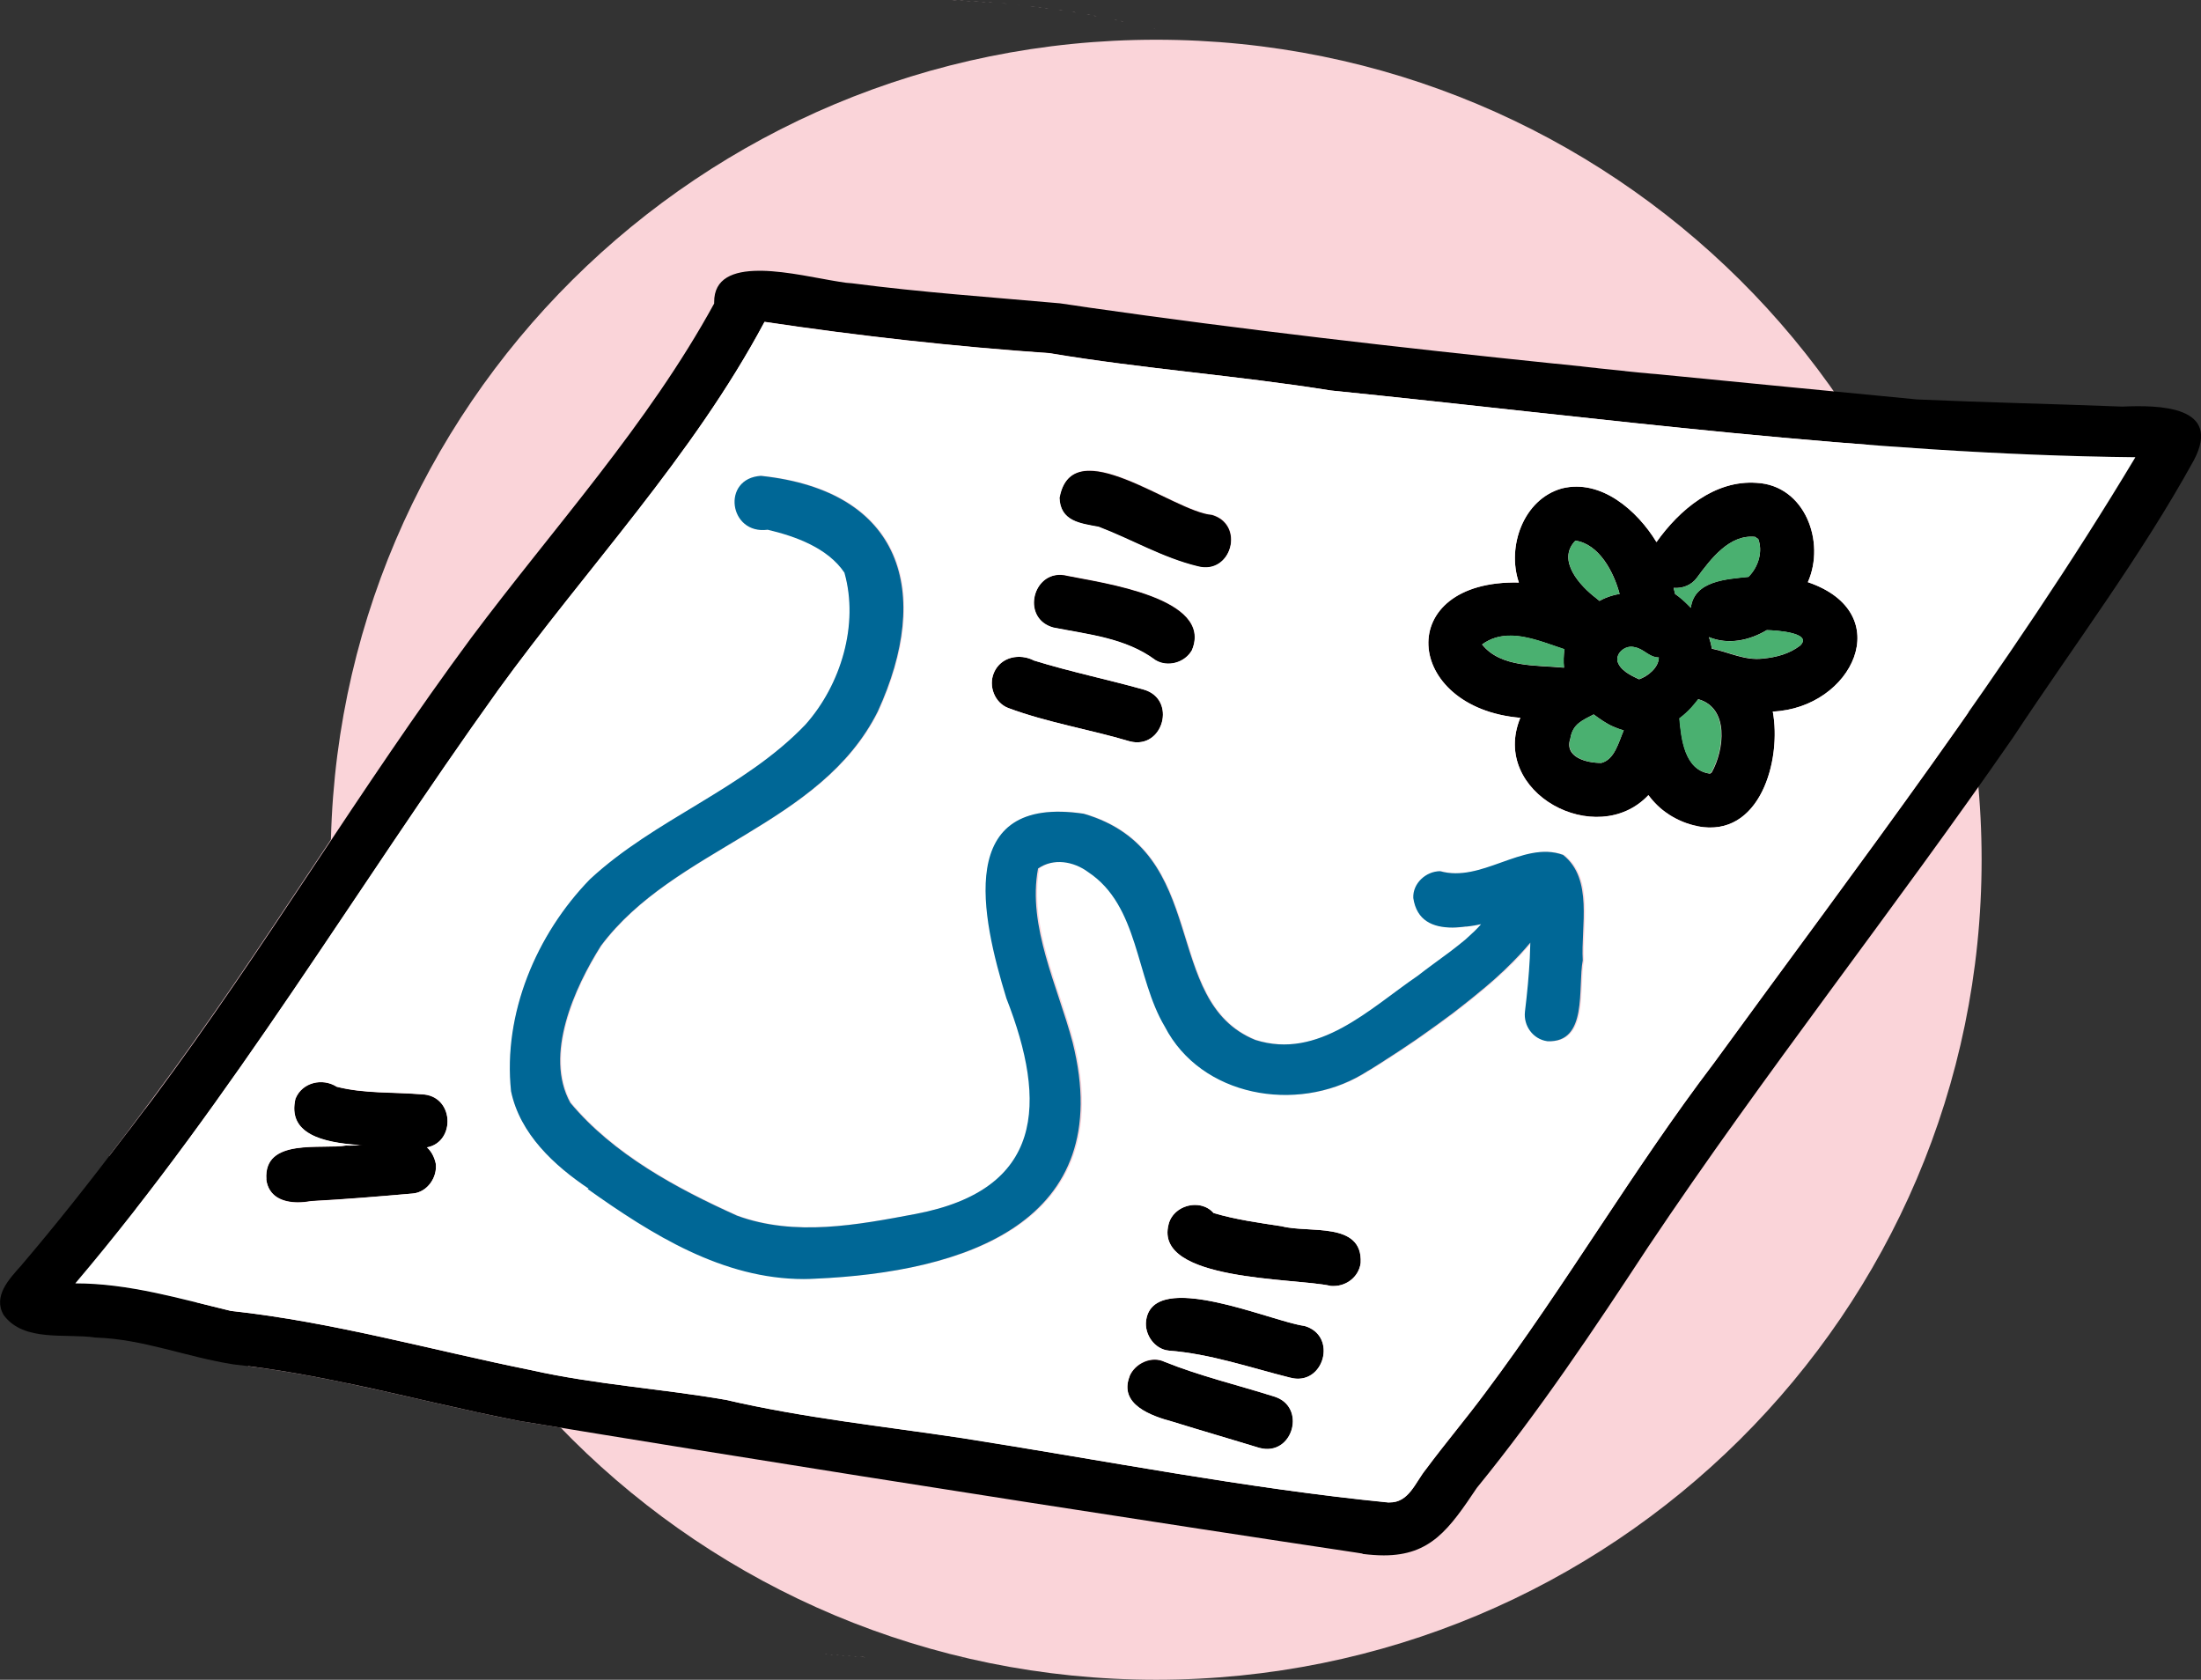 <?xml version="1.0" encoding="UTF-8"?>
<svg id="Layer_1" data-name="Layer 1" xmlns="http://www.w3.org/2000/svg" viewBox="0 0 123 93.86">
  <rect x="0" y="0" width="123" height="93.86" fill="#333333" stroke="none"/>
  <defs>
    <style>
      .cls-1 {
        fill: #fad4d9;
      }

      .cls-2 {
        fill: #006796;
      }

      .cls-3 {
        fill: #fff;
      }

      .cls-4 {
        fill: #4ab070;
      }
    </style>
  </defs>
  <path class="cls-1" d="m64.61,2.22c25.48,0,46.13,20.51,46.13,45.82s-20.65,45.82-46.13,45.82-46.13-20.51-46.13-45.82S39.13,2.22,64.61,2.22Z"/>
  <path class="cls-1" d="m51.2,92.69c.11,0,.23,0,.34,0-.11,0-.22,0-.34,0Z"/>
  <path class="cls-1" d="m51.91,92.69c-.12,0-.25,0-.38,0,.13,0,.25,0,.38,0Z"/>
  <path class="cls-1" d="m50.86,92.69c.08,0,.15,0,.23,0-.08,0-.15,0-.23,0Z"/>
  <path class="cls-1" d="m52.29,92.69c-.09,0-.18,0-.27,0,.09,0,.18,0,.27,0Z"/>
  <path class="cls-1" d="m50.52,92.69c.07,0,.14,0,.21,0-.07,0-.14,0-.21,0Z"/>
  <path class="cls-1" d="m52.71,92.68c-.1,0-.2,0-.3,0,.1,0,.2,0,.3,0Z"/>
  <path class="cls-1" d="m50.19,92.68c.07,0,.13,0,.2,0-.07,0-.13,0-.2,0Z"/>
  <path class="cls-1" d="m53.16,92.67c-.12,0-.25,0-.37,0,.12,0,.25,0,.37,0Z"/>
  <path class="cls-1" d="m49.86,92.67c.06,0,.12,0,.18,0-.06,0-.12,0-.18,0Z"/>
  <path class="cls-1" d="m53.53,92.66c-.09,0-.18,0-.28,0,.09,0,.18,0,.28,0Z"/>
  <path class="cls-1" d="m49.52,92.66c.06,0,.12,0,.18,0-.06,0-.12,0-.18,0Z"/>
  <path class="cls-1" d="m53.92,92.64c-.09,0-.18,0-.27.01.09,0,.18,0,.27-.01Z"/>
  <path class="cls-1" d="m49.19,92.64c.06,0,.12,0,.18,0-.06,0-.12,0-.18,0Z"/>
  <path class="cls-1" d="m54.4,92.62c-.12,0-.25.01-.37.02.12,0,.25-.01.37-.02Z"/>
  <path class="cls-1" d="m48.86,92.63c.06,0,.12,0,.18,0-.06,0-.12,0-.18,0Z"/>
  <path class="cls-1" d="m48.52,92.61c.06,0,.11,0,.17,0-.06,0-.11,0-.17,0Z"/>
  <path class="cls-1" d="m54.77,92.6c-.11,0-.22.01-.33.02.11,0,.22-.01.33-.02Z"/>
  <path class="cls-1" d="m48.05,92.58c.11,0,.21.01.32.02-.1,0-.21-.01-.32-.02Z"/>
  <path class="cls-1" d="m55.15,92.57c-.09,0-.18.01-.27.02.09,0,.18-.01.27-.02Z"/>
  <path class="cls-1" d="m47.72,92.56c.06,0,.11,0,.17.01-.06,0-.11,0-.17-.01Z"/>
  <path class="cls-1" d="m55.57,92.54c-.1,0-.21.02-.31.02.1,0,.21-.01.31-.02Z"/>
  <path class="cls-1" d="m47.39,92.53c.05,0,.1,0,.15.01-.05,0-.1,0-.15-.01Z"/>
  <path class="cls-1" d="m56,92.51c-.13.01-.25.02-.37.03.12,0,.25-.02.37-.03Z"/>
  <path class="cls-1" d="m47.06,92.51s.1,0,.14.01c-.05,0-.1,0-.14-.01Z"/>
  <path class="cls-1" d="m56.38,92.48c-.1,0-.2.02-.3.03.1,0,.2-.02.3-.03Z"/>
  <path class="cls-1" d="m46.74,92.48s.09,0,.14.01c-.05,0-.09,0-.14-.01Z"/>
  <path class="cls-1" d="m56.78,92.44c-.1.01-.2.02-.31.03.1,0,.2-.02.31-.03Z"/>
  <path class="cls-1" d="m46.41,92.45s.09,0,.14.01c-.05,0-.09,0-.14-.01Z"/>
  <path class="cls-1" d="m57.23,92.39c-.13.01-.25.03-.38.04.13-.01.25-.03.38-.04Z"/>
  <path class="cls-1" d="m46.11,92.42s.08,0,.11.01c-.04,0-.08,0-.11-.01Z"/>
  <path class="cls-1" d="m45.81,92.39s.05,0,.08,0c-.03,0-.05,0-.08,0Z"/>
  <path class="cls-1" d="m57.59,92.35c-.12.01-.24.03-.35.04.12-.01.24-.03.35-.04Z"/>
  <path class="cls-1" d="m45.53,92.36s.02,0,.03,0c0,0-.02,0-.03,0Z"/>
  <path class="cls-1" d="m57.98,92.3c-.1.01-.2.02-.3.04.1-.01.2-.02.3-.04Z"/>
  <path class="cls-1" d="m58.81,92.2c-.25.03-.5.07-.75.1.25-.03.5-.06.75-.1Z"/>
  <path class="cls-1" d="m44.32,92.2h0s0,0,0,0Z"/>
  <path class="cls-1" d="m59.2,92.14c-.12.02-.23.03-.35.05.12-.02.23-.03.35-.05Z"/>
  <path class="cls-1" d="m44,92.16s.03,0,.05,0c-.02,0-.03,0-.05,0Z"/>
  <path class="cls-1" d="m60.4,91.95c-.38.07-.77.13-1.16.18.39-.06.77-.12,1.16-.18Z"/>
  <path class="cls-1" d="m43.69,92.11s.03,0,.04,0c-.01,0-.03,0-.04,0Z"/>
  <path class="cls-1" d="m43.39,92.07s.02,0,.04,0c-.01,0-.02,0-.04,0Z"/>
  <path class="cls-1" d="m43.09,92.02s.01,0,.02,0c0,0-.01,0-.02,0Z"/>
  <path class="cls-1" d="m42.79,91.97s0,0,0,0c0,0,0,0,0,0Z"/>
  <path class="cls-1" d="m75.76,86.75c-15.61-2.36-31.22-4.8-46.79-7.36-5.03-.98-9.99-2.41-15.09-3.05-3.18-3.51-5.81-7.47-7.77-11.76.82-1.07,1.63-2.14,2.43-3.22,6.27-8.41,11.57-17.36,17.78-25.75,4.61-6.16,9.86-11.89,13.57-18.67-.11-3.22,5.82-1.21,7.71-1.12,3.91.51,7.71.77,11.62,1.12,11.16,1.64,22.38,2.85,33.62,3.97,5.12,7.3,8.09,16.04,8.09,25.43,0,22.76-17.48,41.68-40.53,45.6,5.49-.93,10.66-2.72,15.35-5.2Z"/>
  <path class="cls-1" d="m51.54,0c.12,0,.25,0,.37,0-.12,0-.25,0-.37,0"/>
  <path class="cls-1" d="m73.48,4.81s.02,0,.02.01c0,0-.02,0-.02-.01Z"/>
  <path class="cls-1" d="m73.21,4.69s0,0,.01,0c0,0-.01,0-.01,0Z"/>
  <path class="cls-1" d="m72.12,4.2s.03.01.04.02c-.01,0-.03-.01-.04-.02Z"/>
  <path class="cls-1" d="m71.84,4.09s.02,0,.03.01c0,0-.02,0-.03-.01Z"/>
  <path class="cls-1" d="m71.02,3.75s.03.01.05.02c-.02,0-.03-.01-.05-.02Z"/>
  <path class="cls-1" d="m70.71,3.62s.06.02.09.03c-.03-.01-.06-.02-.09-.03Z"/>
  <path class="cls-1" d="m70.46,3.52s.02,0,.03.01c0,0-.02,0-.03-.01Z"/>
  <path class="cls-1" d="m69.62,3.21s.05.02.07.03c-.02,0-.05-.02-.07-.03Z"/>
  <path class="cls-1" d="m69.32,3.1s.05.02.07.03c-.02,0-.05-.02-.07-.03Z"/>
  <path class="cls-1" d="m68.51,2.81s.05.02.07.02c-.02,0-.05-.02-.07-.02Z"/>
  <path class="cls-1" d="m68.19,2.7s.06.02.09.03c-.03-.01-.06-.02-.09-.03Z"/>
  <path class="cls-1" d="m67.88,2.6s.07.02.1.03c-.03-.01-.07-.02-.1-.03Z"/>
  <path class="cls-1" d="m67.07,2.34s.06.02.09.03c-.03,0-.06-.02-.09-.03Z"/>
  <path class="cls-1" d="m66.75,2.24s.08.02.11.03c-.04-.01-.08-.02-.11-.03Z"/>
  <path class="cls-1" d="m66.43,2.14s.08.02.11.03c-.04-.01-.08-.02-.11-.03Z"/>
  <path class="cls-1" d="m65.61,1.91s.08.02.12.03c-.04-.01-.08-.02-.12-.03Z"/>
  <path class="cls-1" d="m65.28,1.82s.08.02.13.03c-.04-.01-.09-.02-.13-.03Z"/>
  <path class="cls-1" d="m64.95,1.73s.09.02.13.03c-.04-.01-.09-.02-.13-.03Z"/>
  <path class="cls-1" d="m64.46,1.6s.08.02.12.03c-.04,0-.08-.02-.12-.03Z"/>
  <path class="cls-1" d="m64.13,1.52s.09.02.13.03c-.04-.01-.09-.02-.13-.03Z"/>
  <path class="cls-1" d="m63.78,1.44c.05.01.11.03.16.04-.05-.01-.11-.03-.16-.04Z"/>
  <path class="cls-1" d="m63.43,1.35c.06.01.12.03.18.04-.06-.01-.12-.03-.18-.04Z"/>
  <path class="cls-1" d="m62.96,1.25c.06.01.11.03.17.04-.06-.01-.11-.03-.17-.04Z"/>
  <path class="cls-1" d="m62.62,1.17c.06.01.11.02.17.04-.06-.01-.11-.02-.17-.04Z"/>
  <path class="cls-1" d="m62.27,1.1c.06.01.11.02.17.04-.06-.01-.11-.02-.17-.04Z"/>
  <path class="cls-1" d="m61.8,1c.1.02.21.04.31.06-.1-.02-.2-.04-.31-.06Z"/>
  <path class="cls-1" d="m61.44.93c.07.01.15.03.22.04-.07-.01-.15-.03-.22-.04Z"/>
  <path class="cls-1" d="m61.1.87c.06.01.13.02.19.04-.06-.01-.13-.02-.19-.04Z"/>
  <path class="cls-1" d="m60.73.8c.07.01.14.02.21.04-.07-.01-.14-.02-.21-.04Z"/>
  <path class="cls-1" d="m60.26.72c.11.02.22.04.33.06-.11-.02-.22-.04-.33-.06Z"/>
  <path class="cls-1" d="m59.91.66c.07.01.15.02.22.04-.07-.01-.15-.02-.22-.04Z"/>
  <path class="cls-1" d="m59.56.61c.07.01.13.02.2.03-.07-.01-.13-.02-.2-.03Z"/>
  <path class="cls-1" d="m59.16.55c.08.01.16.02.24.04-.08-.01-.16-.02-.24-.04Z"/>
  <path class="cls-1" d="m58.73.49c.11.02.23.03.34.05-.11-.02-.22-.03-.34-.05Z"/>
  <path class="cls-1" d="m58.37.44c.07,0,.15.02.22.03-.07,0-.15-.02-.22-.03Z"/>
  <path class="cls-1" d="m58.01.39c.07,0,.14.02.21.03-.07,0-.14-.02-.21-.03Z"/>
  <path class="cls-1" d="m57.56.34c.1.01.2.02.31.04-.1-.01-.2-.02-.31-.04Z"/>
  <path class="cls-1" d="m57.17.3c.1.01.2.02.3.03-.1-.01-.2-.02-.3-.03Z"/>
  <path class="cls-1" d="m56.8.26c.08,0,.16.02.23.02-.08,0-.16-.02-.23-.02Z"/>
  <path class="cls-1" d="m56.42.22c.08,0,.17.02.25.02-.08,0-.17-.02-.25-.02Z"/>
  <path class="cls-1" d="m55.95.18c.12,0,.24.02.36.03-.12-.01-.24-.02-.36-.03Z"/>
  <path class="cls-1" d="m55.59.15c.1,0,.2.02.3.02-.1,0-.2-.02-.3-.02Z"/>
  <path class="cls-1" d="m55.22.13c.08,0,.17.01.25.02-.08,0-.17-.01-.25-.02Z"/>
  <path class="cls-1" d="m54.83.1c.09,0,.18.01.27.02-.09,0-.18-.01-.27-.02Z"/>
  <path class="cls-1" d="m54.37.08c.12,0,.24.01.36.02-.12,0-.24-.01-.36-.02Z"/>
  <path class="cls-1" d="m54,.06c.09,0,.19,0,.28.01-.09,0-.19,0-.28-.01Z"/>
  <path class="cls-1" d="m53.63.04c.08,0,.17,0,.25.01-.08,0-.17,0-.25-.01Z"/>
  <path class="cls-1" d="m53.2.03c.1,0,.2,0,.31.01-.1,0-.2,0-.31-.01Z"/>
  <path class="cls-1" d="m52.77.01c.12,0,.25,0,.37,0-.12,0-.25,0-.37,0Z"/>
  <path class="cls-1" d="m52.4,0c.09,0,.19,0,.28,0-.09,0-.18,0-.28,0Z"/>
  <path class="cls-1" d="m52.01,0c.09,0,.18,0,.27,0-.09,0-.18,0-.27,0Z"/>
  <path d="m76.14,86.81c-.13-.02-.26-.04-.38-.06t0,0c-2.88-.43-5.75-.87-8.63-1.31-12.73-1.95-25.46-3.96-38.16-6.05-3.02-.59-6.02-1.34-9.04-1.99-2.27-.48-4.55-.91-6.87-1.16-2.6-.4-5.06-1.42-7.71-1.5-1.68-.25-4.01.27-5.14-1.25-.62-1.05.29-2.01.96-2.76,1.97-2.31,3.85-4.69,5.68-7.11.11-.14.22-.29.33-.43.02-.02.03-.04.05-.06.29-.38.58-.77.87-1.15,0,0,.01-.02.02-.02.15-.19.29-.39.44-.58,6.27-8.41,11.57-17.36,17.78-25.75,4.61-6.16,9.86-11.89,13.57-18.67,0-.02,0-.04,0-.07-.01-1.35,1.08-1.75,2.48-1.76.01,0,.02,0,.03,0,.06,0,.11,0,.17,0,1.44.03,3.14.43,4.29.61.28.05.53.08.74.09,3.91.51,7.71.77,11.62,1.12.28.04.55.08.83.12.2.03.4.06.6.09.04,0,.09.01.13.02,8.67,1.24,17.38,2.24,26.09,3.14,0,0,.02,0,.03,0,.42.04.84.09,1.25.13.09,0,.18.02.27.03.18.02.36.04.54.06.12.01.24.02.35.04.16.02.33.03.49.05.29.03.58.06.87.09.05,0,.1.01.15.02.26.03.52.05.79.08.12.01.23.02.35.03.18.02.37.04.55.05.1.01.2.02.31.03h0c4.76.47,9.53.93,14.29,1.39,3.83.17,7.65.25,11.47.4,2.05-.09,5.61-.05,4,3-2.98,5.41-6.69,10.32-10.09,15.47-6.64,9.6-13.92,18.79-20.41,28.49-3.02,4.6-6.09,9.19-9.57,13.46-1.55,2.31-2.58,3.77-5.2,3.77-.36,0-.75-.03-1.18-.08ZM27.8,38.63c-7.92,11.05-14.78,22.71-23.58,33.08h.04c2.97,0,5.79.85,8.65,1.54,5.66.61,11.24,2.2,16.78,3.31,3.59.8,7.26,1.03,10.88,1.66,4.38,1.01,8.77,1.47,13.2,2.13,7.93,1.25,15.87,2.82,23.85,3.6,1.11.04,1.47-1.11,2.07-1.85,1.08-1.45,2.25-2.83,3.32-4.28,4.5-6.01,8.25-12.47,12.76-18.4,8.09-11.11,16.52-22.11,23.57-33.87-15.06-.16-30-2.21-44.96-3.73-5.23-.84-10.51-1.21-15.73-2.09-5.34-.37-10.63-.96-15.92-1.75-4.02,7.54-9.95,13.76-14.93,20.64Z"/>
  <path d="m94.87,46.16c-.58-.11-1.12-.34-1.62-.66-.45-.29-.82-.66-1.13-1.07-2.89,3.06-8.88-.14-7.16-4.32-6.54-.56-7.12-7.71-.08-7.56-.69-2,.25-4.66,2.41-5.26,2.19-.54,4.21,1.24,5.28,3,1.28-1.8,3.26-3.48,5.6-3.31,2.69.14,3.86,3.3,2.86,5.55,5.04,1.72,2.49,7.04-1.96,7.23.47,2.52-.54,6.48-3.49,6.48-.22,0-.46-.02-.71-.07Zm-.35-6.62c-.2.21-.42.42-.66.6.09,1.14.29,2.91,1.7,3.09.04-.01.09-.07.1-.07.7-1.25.99-3.6-.75-4.09-.11.16-.24.3-.38.46Zm-6.76,1.71c-.38,1.07.92,1.39,1.73,1.38.75-.19.97-1.18,1.25-1.82-.2-.05-.39-.12-.59-.21-.39-.17-.75-.43-1.09-.68-.62.33-1.16.52-1.3,1.32Zm2.62-4.35c.11.54.76.85,1.22,1.06.49-.17,1.1-.66,1.1-1.22-.54,0-.84-.49-1.34-.57-.07-.02-.13-.03-.2-.03-.41,0-.81.34-.78.76Zm-7.55-.88c1.04,1.3,3.06,1.14,4.57,1.29-.04-.34-.02-.68.02-1.01,0,0,0-.02,0-.02-.95-.31-2.01-.76-3.02-.76-.55,0-1.09.13-1.59.5Zm12.84.23c.94.19,1.85.68,2.86.55.73-.07,1.49-.27,2.07-.73-.03.02-.05.05-.08.07,0,0-.02.01-.06.05,1.09-.82-1.2-.97-1.73-.98-.97.58-2.15.83-3.23.39.07.21.13.42.16.64Zm-2.06-3.06c.07.05.15.11.22.16.23.18.45.39.66.61.19-1.52,2.01-1.6,3.22-1.73.55-.54.83-1.43.53-2.16l-.02.05c-.03-.05-.09-.09-.13-.12-1.44-.16-2.49,1.24-3.26,2.28-.3.42-.81.61-1.3.57.03.11.05.23.08.34Zm-4.39.25l.16.14c.23-.13.47-.23.72-.3.13-.04.27-.07.41-.09-.32-1.22-1.14-2.79-2.47-2.98-1.07,1.09.26,2.54,1.18,3.23Z"/>
  <path d="m74.35,71.85c-2.03-.45-9.85-.26-9.05-3.42.25-1.09,1.77-1.5,2.52-.65,1.24.37,2.53.55,3.81.74,1.51.4,4.54-.29,4.41,2.05-.1.77-.78,1.29-1.52,1.29-.06,0-.11,0-.17,0Z"/>
  <path d="m72.1,76.98c-2.24-.56-4.45-1.33-6.77-1.51-.81-.07-1.39-.91-1.28-1.69.41-2.88,6.97.05,8.85.31,1.73.5,1.2,2.95-.36,2.95-.14,0-.28-.02-.43-.06Z"/>
  <path d="m70.38,80.91c-1.61-.5-3.23-.96-4.84-1.46-1.2-.32-3.04-.96-2.41-2.55.3-.72,1.23-1.15,1.96-.8,1.97.79,4.06,1.29,6.09,1.93,1.73.5,1.2,2.94-.36,2.94-.14,0-.28-.02-.44-.06Z"/>
  <path d="m66.93,31.66c-1.95-.47-3.68-1.5-5.54-2.21-1.03-.2-2.15-.31-2.19-1.64.73-3.81,6.39.8,8.52.96,1.73.5,1.2,2.95-.36,2.95-.14,0-.28-.02-.43-.06Z"/>
  <path d="m64.55,36.88c-1.66-1.23-3.73-1.42-5.7-1.81-1.88-.53-1.1-3.38.8-2.89,1.91.39,8.2,1.22,6.95,4.17-.27.47-.79.74-1.32.74-.26,0-.51-.06-.74-.2Z"/>
  <path d="m63.12,41.42c-2.25-.67-4.58-1.04-6.78-1.86-.76-.3-1.11-1.23-.8-1.96.38-.9,1.44-1.11,2.25-.69,2.02.63,4.09,1.05,6.12,1.62,1.73.5,1.2,2.95-.36,2.95-.14,0-.28-.02-.43-.06Z"/>
  <path d="m16.52,61.38c.38-.9,1.5-1.16,2.3-.65,1.54.39,3.15.29,4.72.42,1.96.04,1.96,2.99,0,3-1.95-.31-7.81.5-7.03-2.77Z"/>
  <path d="m14.88,65.91c-.17-2.36,3.13-1.66,4.47-1.9.46.03,1.04-.06,1.63-.15,1.44-.22,2.99-.45,3.37,1.14.11.78-.47,1.62-1.28,1.69-1.89.16-3.78.32-5.68.42-.23.04-.48.07-.73.07-.84,0-1.65-.3-1.78-1.28Z"/>
  <path class="cls-3" d="m77.61,83.96c-7.98-.79-15.92-2.36-23.85-3.6-4.42-.67-8.82-1.12-13.2-2.14-3.62-.63-7.29-.85-10.88-1.66-5.54-1.12-11.11-2.7-16.78-3.31-2.88-.69-5.71-1.54-8.69-1.54,8.8-10.38,15.66-22.04,23.58-33.09,4.98-6.88,10.91-13.1,14.93-20.63,5.29.79,10.59,1.38,15.92,1.75,5.22.87,10.5,1.24,15.73,2.08,14.96,1.51,29.9,3.57,44.96,3.73-7.05,11.76-15.48,22.75-23.57,33.87-4.51,5.94-8.26,12.4-12.76,18.4-1.08,1.45-2.25,2.83-3.32,4.28-.59.72-.94,1.85-2.01,1.85-.02,0-.04,0-.06,0Zm-14.48-7.07c-.63,1.59,1.22,2.23,2.41,2.55,1.61.5,3.23.97,4.84,1.46,1.88.51,2.67-2.34.79-2.88-2.02-.64-4.11-1.13-6.09-1.93-.18-.09-.37-.13-.56-.13-.59,0-1.17.38-1.4.92Zm.92-3.11c-.11.78.47,1.62,1.28,1.69,2.32.18,4.53.95,6.77,1.51,1.88.5,2.68-2.36.8-2.89-1.27-.17-4.67-1.57-6.88-1.57-1.06,0-1.84.32-1.97,1.26Zm1.25-5.34c-.8,3.16,7.03,2.96,9.05,3.41.8.09,1.58-.45,1.69-1.28.12-2.34-2.91-1.65-4.41-2.05-1.28-.2-2.57-.37-3.81-.74-.27-.31-.65-.45-1.04-.45-.66,0-1.32.42-1.48,1.1Zm-18.1-36.44c.82,2.9-.2,6.27-2.18,8.49-3.43,3.61-8.39,5.27-12.04,8.64-3,3.08-4.87,7.52-4.41,11.85.49,2.38,2.4,4.14,4.34,5.44,3.76,2.67,7.93,5.27,12.72,5.02,8.27-.36,16.93-3.08,14.39-13.21-.82-3.11-2.54-6.49-1.93-9.71.86-.61,1.98-.4,2.8.2,2.85,1.89,2.63,5.88,4.28,8.63,2.03,3.93,7.36,4.85,11.04,2.67,1.42-.83,6.95-4.33,9.38-7.36-.03,1.25-.14,2.47-.3,3.87-.09.79.45,1.54,1.25,1.65,2.29.1,1.69-3,1.98-4.52-.11-1.89.61-4.55-1.1-5.89-1.14-.42-2.3,0-3.48.43-1.12.4-2.26.8-3.39.48-.79,0-1.54.68-1.5,1.5.27,1.82,2.04,1.83,3.77,1.45-1.01,1.14-2.36,1.95-3.55,2.89-2.68,1.83-5.54,4.71-9.07,3.58-5.34-2.16-2.43-10.54-9.59-12.64-7.23-1.08-5.71,5.77-4.32,10.31,2.3,5.88,2.08,10.68-5.06,12.05-3.29.61-6.76,1.28-9.99.1-3.38-1.52-6.93-3.44-9.32-6.31-1.46-2.66.22-6.4,1.71-8.77,4.09-5.49,12.27-6.7,15.47-13.09,3.05-6.68,1.37-12.33-6.53-13.17-2.23.14-1.8,3.3.38,3.01,1.56.37,3.36,1.02,4.29,2.4ZM14.88,65.91c.17,1.27,1.49,1.41,2.51,1.21,1.89-.1,3.79-.26,5.68-.43.81-.07,1.39-.91,1.28-1.69-.09-.4-.27-.69-.49-.89,1.63-.3,1.53-2.94-.32-2.97-1.57-.13-3.19-.03-4.72-.42-.8-.51-1.93-.25-2.3.65-.48,1.99,1.51,2.47,3.57,2.61-.26.03-.51.04-.73.02-1.34.24-4.64-.46-4.47,1.9Zm78.37-20.4c.49.32,1.04.55,1.62.66,3.49.68,4.7-3.7,4.2-6.41,4.45-.2,7-5.51,1.96-7.23,1-2.25-.16-5.41-2.86-5.55-2.34-.17-4.32,1.5-5.6,3.31-1.07-1.76-3.09-3.54-5.28-3-2.16.6-3.09,3.26-2.41,5.26-7.05-.15-6.46,7,.08,7.56-1.72,4.19,4.27,7.39,7.16,4.32.31.42.68.79,1.13,1.07Zm-37.71-7.91c-.31.74.04,1.67.8,1.96,2.2.82,4.53,1.19,6.78,1.86,1.89.5,2.68-2.36.79-2.89-2.03-.57-4.11-1-6.12-1.62-.27-.14-.56-.21-.85-.21-.59,0-1.15.3-1.4.9Zm3.32-2.54c1.96.39,4.04.58,5.7,1.81.69.43,1.65.16,2.05-.54,1.25-2.95-5.05-3.78-6.95-4.17-.15-.04-.29-.05-.42-.05-1.58,0-2.11,2.46-.38,2.95Zm.35-7.27c.04,1.34,1.16,1.45,2.19,1.64,1.86.71,3.59,1.74,5.54,2.21,1.88.5,2.68-2.35.8-2.89-1.51-.12-4.8-2.47-6.84-2.47-.84,0-1.47.4-1.68,1.51Z"/>
  <path class="cls-4" d="m87.76,41.24c.14-.8.67-.99,1.3-1.32.34.25.7.51,1.09.68.2.08.39.15.59.21-.28.64-.5,1.62-1.25,1.82h-.01c-.81,0-2.08-.33-1.71-1.39Z"/>
  <path class="cls-4" d="m90.38,36.89c-.03-.49.52-.87.98-.73.5.09.8.57,1.34.57,0,.56-.61,1.05-1.1,1.22-.46-.21-1.11-.52-1.22-1.05Z"/>
  <path class="cls-4" d="m82.83,36.01c1.4-1.03,3.12-.22,4.6.26,0,0,0,.02,0,.02-.04.32-.06.67-.02,1.01-1.52-.15-3.54.02-4.57-1.29Z"/>
  <path class="cls-4" d="m89.22,33.44c-.92-.69-2.24-2.14-1.18-3.23,1.32.19,2.14,1.76,2.47,2.98-.14.02-.27.05-.41.09-.25.07-.49.17-.72.29-.05-.05-.11-.09-.16-.14Z"/>
  <path class="cls-4" d="m93.83,33.35c-.07-.06-.15-.11-.22-.16-.03-.11-.05-.23-.08-.34.49.04,1-.15,1.3-.57.77-1.04,1.82-2.44,3.26-2.28.05.04.1.07.13.12l.02-.04c.3.73.02,1.62-.53,2.16-1.21.13-3.03.2-3.22,1.73-.2-.22-.42-.42-.66-.61Z"/>
  <path class="cls-4" d="m95.67,36.24c-.04-.22-.09-.43-.16-.64,1.08.45,2.26.19,3.23-.39.52,0,2.71.15,1.8.92.02-.03.05-.05.07-.07-.58.46-1.34.67-2.07.73-.12.01-.23.02-.34.02-.88,0-1.69-.4-2.52-.57Z"/>
  <path class="cls-4" d="m93.85,40.13c.24-.18.47-.38.66-.6.13-.15.26-.3.38-.46,1.74.48,1.45,2.83.75,4.08-.01,0-.06.05-.1.07-1.41-.18-1.6-1.95-1.7-3.09Z"/>
  <path class="cls-2" d="m32.9,66.42c-1.94-1.3-3.84-3.06-4.34-5.44-.46-4.33,1.41-8.77,4.41-11.85,3.64-3.38,8.6-5.04,12.04-8.64,1.98-2.22,3-5.59,2.18-8.49-.93-1.38-2.72-2.03-4.29-2.4-2.17.29-2.6-2.87-.38-3.01,7.9.84,9.59,6.49,6.53,13.17-3.2,6.39-11.38,7.61-15.47,13.09-1.49,2.36-3.18,6.11-1.71,8.77,2.39,2.87,5.94,4.79,9.32,6.31,3.23,1.18,6.71.52,9.99-.1,7.14-1.36,7.36-6.17,5.06-12.05-1.39-4.54-2.91-11.39,4.32-10.31,7.17,2.09,4.25,10.47,9.59,12.64,3.54,1.12,6.39-1.75,9.07-3.58.6-.47,1.23-.91,1.84-1.37.28-.21.55-.43.82-.65.04-.03.07-.06.11-.1.27-.24.54-.49.78-.77,0,0,0,0,0,0-.13.03-.27.05-.41.08,0,0,0,0-.02,0-.12.02-.24.04-.36.05-.02,0-.05,0-.07,0-.12.02-.24.03-.36.04-.12.01-.25.02-.38.02-1.11,0-2-.39-2.19-1.65-.04-.82.71-1.5,1.5-1.5,1.14.32,2.27-.08,3.39-.48,1.18-.42,2.34-.85,3.48-.43,1.7,1.34.99,4,1.1,5.89-.29,1.52.31,4.62-1.98,4.52-.8-.11-1.34-.86-1.25-1.65.13-1.07.22-2.03.27-2.99.01-.29.02-.58.03-.87h0c-.38.46-.84.95-1.34,1.43-.1.1-.2.2-.31.29-.15.14-.3.29-.46.42-.14.12-.29.25-.43.37-.07.06-.14.12-.22.18-.15.12-.3.25-.45.37-.04.03-.07.06-.11.09-.34.27-.68.54-1.02.8-.6.45-1.2.88-1.77,1.28-.11.08-.22.15-.33.23-.55.38-1.06.71-1.51,1-.09.06-.18.11-.26.17-.25.16-.48.3-.68.43-.07.04-.13.08-.19.11-.12.07-.22.14-.31.19-3.68,2.18-9.01,1.26-11.04-2.67-1.64-2.75-1.43-6.74-4.28-8.63-.81-.6-1.94-.8-2.8-.2-.61,3.22,1.11,6.6,1.93,9.71,2.54,10.12-6.12,12.85-14.39,13.21-.21.01-.42.02-.63.02-4.53,0-8.49-2.48-12.09-5.04Z"/>
</svg>